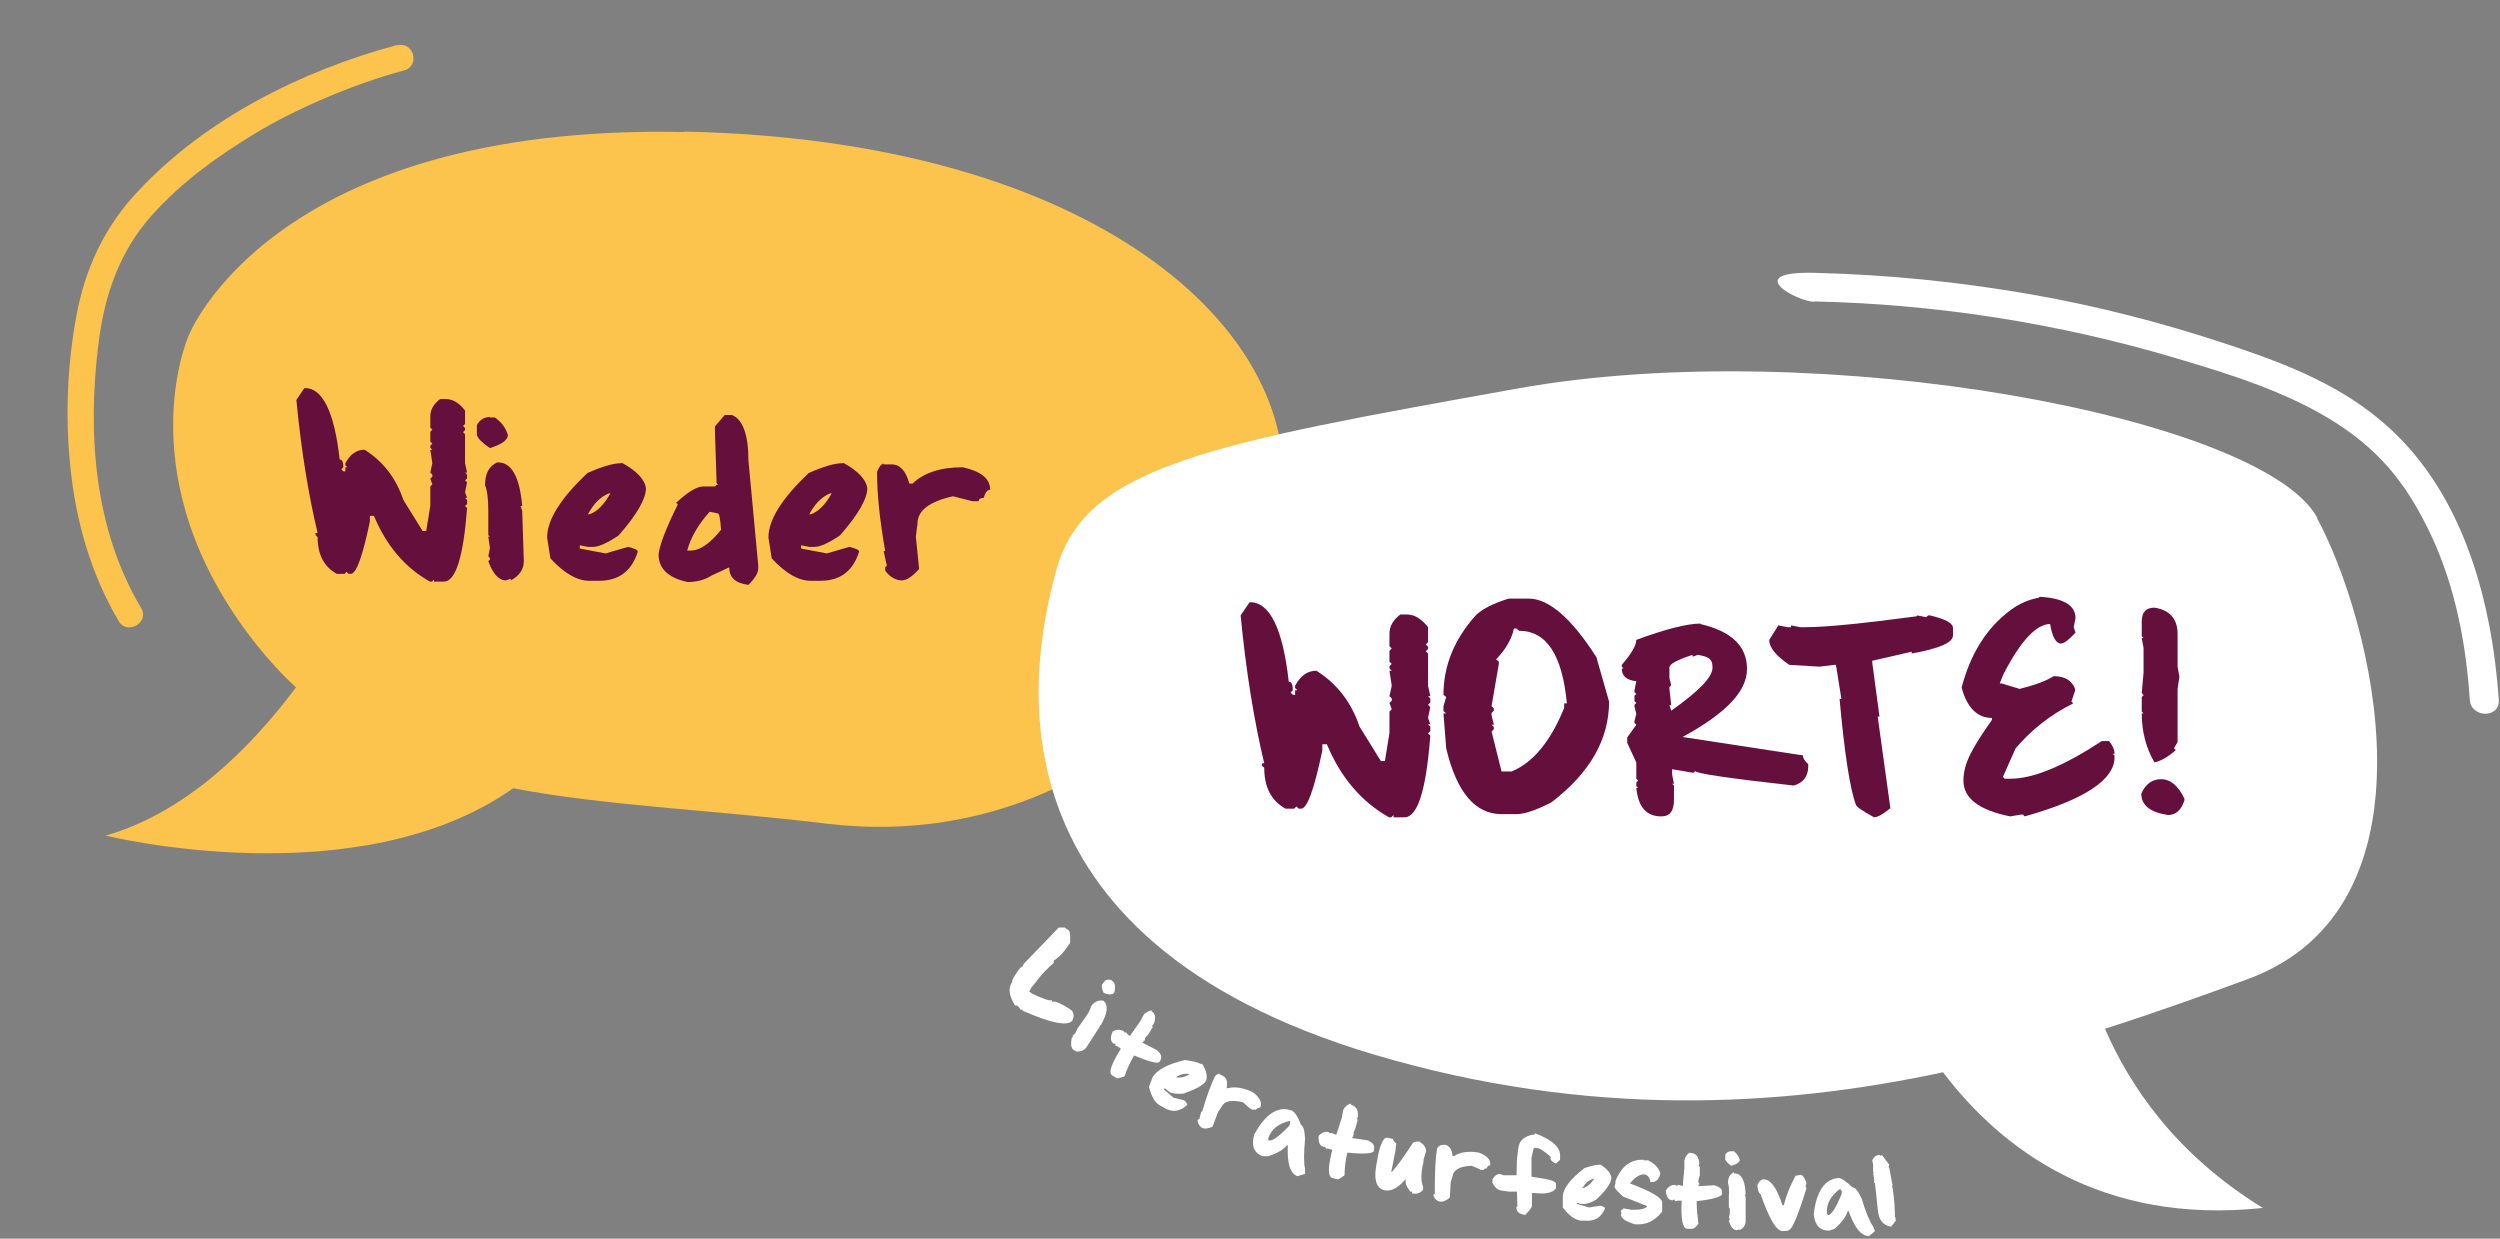 <svg id="eK6NWYmUSTb1" xmlns="http://www.w3.org/2000/svg" xmlns:xlink="http://www.w3.org/1999/xlink" viewBox="0 0 551 273" shape-rendering="geometricPrecision" text-rendering="geometricPrecision">
<rect x="0" y="0" width="551" height="273" fill="#808080" stroke="none"/>
<style><![CDATA[
#eK6NWYmUSTb3_ts {animation: eK6NWYmUSTb3_ts__ts 3000ms linear infinite normal forwards}@keyframes eK6NWYmUSTb3_ts__ts { 0% {transform: translate(294.526px,260.451px) scale(0.9,0.9);animation-timing-function: cubic-bezier(0.445,0.05,0.55,0.95)} 50% {transform: translate(294.526px,260.451px) scale(1,1);animation-timing-function: cubic-bezier(0.445,0.05,0.55,0.95)} 100% {transform: translate(294.526px,260.451px) scale(0.9,0.9)}} #eK6NWYmUSTb12_ts {animation: eK6NWYmUSTb12_ts__ts 3000ms linear infinite normal forwards}@keyframes eK6NWYmUSTb12_ts__ts { 0% {transform: translate(535.494px,324.91px) scale(1,1);animation-timing-function: cubic-bezier(0.445,0.05,0.55,0.95)} 50% {transform: translate(535.494px,324.91px) scale(0.9,0.9);animation-timing-function: cubic-bezier(0.445,0.05,0.55,0.95)} 100% {transform: translate(535.494px,324.91px) scale(1,1)}}
]]></style>
<g transform="translate(-145.66-161.468)" clip-rule="evenodd"><g id="eK6NWYmUSTb3_ts" transform="translate(294.526,260.451) scale(0.9,0.9)"><g transform="translate(-294.526,-260.451)" clip-rule="evenodd"><path d="M296.7,182.8c-101.2-2.1-121.4,49.9-121.4,49.9s-15.6,35,16.6,75.6c3.1,3.9,6.3,7.4,9.7,10.5-11.5,15.4-27.2,30.7-46.6,36.3c0,0,61.7,15.3,99.8-11.6c22.3,4.3,47.9,5.2,77,8.7c61.6,7.3,106.7-39.5,111.3-80s-45.1-87.4-146.3-89.5l-.1.1Z" clip-rule="evenodd" fill="#fcc34d" stroke-linejoin="round" stroke-miterlimit="2"/><path d="M203.8,245.5c4.3,0,7.2,5.8,8.5,17.5.6,0,.9.6.9,1.9l-.5.5.5.5h.5v-1h.5l-.5-.5v-.5c1.2-2.2,2.7-3.3,4.7-3.3c4.6,2.9,7.7,7,9.5,12.3l4.7,7.6h.9l1-6.2v-4.7l.5-.5-.5-1.4.5-.5v-.5l-.5-.5.5-2.3-.5-3.3h.5l-.5-.5v-.5l.5-.5-.5-.5v-2.4l.5-.5-.5-.5v-2.8c0-1.6.8-3,2.4-4.2h1.4c1.7,0,3.2.9,4.7,2.8v3.3l-.5.5.5.5v.5l-.5.5.5.5v7.1l.5,2.3h-.5l.5.5v.9l-.5.5.5.5-.5,2.4.5,1.4h-.5l.5.5v1l-.5.5.5.5c-.9,12-2.8,18-5.7,18h-2.4v-.5l-.5.5h-.5c-6.2-3.5-10.7-8.9-13.7-16.1h-1v1.4c-1.8,8.5-3.3,12.8-4.7,12.8h-.5l-.5-.5-.5.5h-1.9c-3.1-1.7-4.7-4.7-4.7-9l-.5-.5v-.5h.5c-2.2-9.2-4-20.1-5.2-32.6l1.9-2.8.2-.1Z" clip-rule="evenodd" fill="#650f3c" stroke-linejoin="round" stroke-miterlimit="2"/><path d="M249.1,252.7h1.2c1.6,1.1,2.7,2.6,3.2,4.3c0,1.2-1.5,2.3-4.4,3.2-1.9-1.3-2.9-2.3-3.2-3.2v-2.4c.7-1.3,1.7-2,3.2-2v.1Zm1.6,11h.4c3.3,0,5.3,3.6,5.9,10.7h-.4l.4,1.2.4,12.3c0,2-1.1,3.6-3.2,4.7v-.4l-1.2.4c-1.7,0-3.2-1.6-4.3-4.7l.4-.4v-.4l-.4-.4.4-2-.4-2.8h.4l-.4-.4v-5.9c0-3.1-.3-5.2-.8-6.3c0-2.7.9-4.6,2.8-5.5v-.1Z" clip-rule="evenodd" fill="#650f3c" stroke-linejoin="round" stroke-miterlimit="2"/><path d="M281.4,263.8c3.7,2,5.7,4.2,5.9,6.3c0,2.5-2.2,6.4-6.7,11.5-2.7,1.8-4.8,2.8-6.3,2.8h-1.2l-2-.4v.8l6.3,1.2l5.5-1.6c1.6.4,2.4.7,2.4,1.2-1.5,4.7-4.6,7.1-9.5,7.1h-2.4c-2.9,0-6.1-1.8-9.5-5.5l-.8-5.1c0-4.3,3.3-9.6,9.9-15.8c3.6-1.6,6.3-2.4,8.3-2.4l.1-.1Zm-8.3,12.6h.4c1.8-.6,3.5-2.3,5.1-5.1h-.4c-2,.8-3.7,2.5-5.1,5.1Z" clip-rule="evenodd" fill="#650f3c" stroke-linejoin="round" stroke-miterlimit="2"/><path d="M306.4,252.1h2c2.6,1.1,4,4.8,4,11.1l2.4,25.7v.8c0,1.1-.8,2.4-2.4,4-3.2-.4-4.7-1.8-4.7-4.3l-4.3,2c-1.7,1.1-3.7,1.6-5.9,1.6-4.7-1-7.1-3.3-7.1-6.7.2-2.3,1.8-6.4,4.7-12.3l-.4-.4c2.8-2.6,5-4,6.7-4h2.8l.4-.4h.4l-.4-.4v-.4l-.4-12.3v-1.2l2.4-2.8h-.2Zm-3.5,23.7c-2.7,3-4.6,6.2-5.5,9.5h.8c2.3,0,4.8-1.7,7.5-5.1-.2-2.6-.4-4-.8-4l-2-.4Z" clip-rule="evenodd" fill="#650f3c" stroke-linejoin="round" stroke-miterlimit="2"/><path d="M335.6,263.8c3.7,2,5.7,4.2,5.9,6.3c0,2.5-2.2,6.4-6.7,11.5-2.7,1.8-4.8,2.8-6.3,2.8h-1.2l-2-.4v.8l6.3,1.2l5.5-1.6c1.6.4,2.4.7,2.4,1.2-1.5,4.7-4.6,7.1-9.5,7.1h-2.4c-2.9,0-6.1-1.8-9.5-5.5l-.8-5.1c0-4.3,3.3-9.6,9.9-15.8c3.6-1.6,6.3-2.4,8.3-2.4l.1-.1Zm-8.3,12.6h.4c1.8-.6,3.5-2.3,5.1-5.1h-.4c-2,.8-3.7,2.5-5.1,5.1Z" clip-rule="evenodd" fill="#650f3c" stroke-linejoin="round" stroke-miterlimit="2"/><path d="M345.5,264.2h2c2,0,3.5,1.6,4.3,4.7h.8c2.7-2.6,6.7-4,12.3-4c4.5,1,6.7,2.8,6.7,5.5-.7,0-1.2.7-1.6,2-.8,0-1.2.3-1.2.8h-1.6l-4.7-1.2c-5.8,1.3-8.7,3.5-8.7,6.7l-.4,3.2.8,7.9c-1.6,1.8-3,2.8-4.3,2.8s-2.9-.8-4-2.4v-.8l.4-.4-.8-3.6h.4c-1.3-7.3-2-13.8-2-19.4.5-1.2,1-1.9,1.6-2v.2Z" clip-rule="evenodd" fill="#650f3c" stroke-linejoin="round" stroke-miterlimit="2"/><path d="M226.3,161.5c-23.1,6.2-46.7,18-63.2,35.6-8.4,8.8-13.3,19.4-15.4,31.4-2.1,11.7-2.6,24-1.4,35.8c1.3,13.5,5,26.6,11.9,38.3c2.1,3.5,7.6.3,5.5-3.2-11.5-19.3-13.2-42.6-10.5-64.5c1.4-11.8,5.1-22.8,13.1-31.7c7.3-8.2,16.4-14.7,25.7-20.3s23.4-11.8,36.1-15.2c4-1.1,2.3-7.2-1.7-6.1l-.1-.1Z" clip-rule="evenodd" fill="#fcc34d" stroke-linejoin="round" stroke-miterlimit="2"/></g></g><g id="eK6NWYmUSTb12_ts" transform="translate(535.494,324.91) scale(1,1)"><g transform="translate(-535.494,-324.91)" clip-rule="evenodd"><path d="M656.4,275.6c-12-22.1-109.5-40.5-176.3-28.5s-95.1,16.9-101.5,39.6-16.3,81.5,69.9,107.2c47.1,14,89.5,11.6,125.4,3.9c12.7,16.7,34.6,33.7,70.5,29.9-19.4-11.9-29.5-27.2-34.8-39.5c11.3-3.6,21.8-7.4,31.1-10.8c44.2-15.9,27.6-79.7,15.6-101.8h.1Z" clip-rule="evenodd" fill="#fff" stroke-linejoin="round" stroke-miterlimit="2"/><path d="M421.2,294.2c4.3,0,7.2,5.8,8.5,17.5.6,0,.9.6.9,1.9l-.5.5.5.5h.5v-1h.5l-.5-.5v-.5c1.2-2.2,2.7-3.3,4.7-3.3c4.6,2.9,7.7,7,9.5,12.3l4.7,7.6h.9l1-6.2v-4.7l.5-.5-.5-1.4.5-.5v-.5l-.5-.5.5-2.3-.5-3.3h.5l-.5-.5v-.5l.5-.5-.5-.5v-2.4l.5-.5-.5-.5v-2.8c0-1.6.8-3,2.4-4.2h1.4c1.7,0,3.2.9,4.7,2.8v3.3l-.5.5.5.5v.5l-.5.5.5.5v7.1l.5,2.3h-.5l.5.5v.9l-.5.5.5.5-.5,2.4.5,1.4h-.5l.5.5v1l-.5.5.5.5c-.9,12-2.8,18-5.7,18h-2.4v-.5l-.5.5h-.5c-6.2-3.5-10.7-8.9-13.7-16.1h-1v1.4c-1.8,8.5-3.3,12.8-4.7,12.8h-.5l-.5-.5-.5.5h-1.9c-3.1-1.7-4.7-4.7-4.7-9l-.5-.5v-.5h.5c-2.2-9.2-4-20.1-5.2-32.6l1.9-2.8.2-.1Z" clip-rule="evenodd" fill="#650f3c" stroke-linejoin="round" stroke-miterlimit="2"/><path d="M478.2,293.4h4.4c4.4,0,9.4,4.3,14.9,12.9l2.8,9.8c0,8.3-4.2,15.7-12.7,22.2-3.3,1.7-5.9,2.6-7.7,2.6h-3.3c-5.8,0-9.9-4.8-12.2-14.5l-.6-7.7h.6l-.6-.5v-1.1l.6-2-.6-.5c0-6.4,2.4-12.3,7.2-17.6c1.5-1.4,3.9-2.6,7.2-3.6Zm1.1,6.7c-.5,2.3-1.8,4.5-3.9,6.7l.6.5v.5l-1.6,9.3.5.5v.5l-.5.5v.5l.5,2.1h-.5l.5.5v.5l-.5.5l2.2,8.8h2.2c4.7-1.9,8.6-6.6,11.6-14v-1h.6c-1-10.7-4.5-16-10.5-16l-.6-.5h-.5l-.1.1Z" clip-rule="evenodd" fill="#650f3c" stroke-linejoin="round" stroke-miterlimit="2"/><path d="M520.4,299c6.9,1.6,10.3,4.9,10.3,9.9s-4.7,9.8-14.2,15l26.1,4h.4c0,.6.4,1.3,1.2,2v.4c0,2.3-1.1,3.7-3.2,4.3-14.5-1.6-21.7-2.7-21.7-3.2l-.4.4-4.7-.8v1.2l.4,2h-.4l.4.4v3.2c0,2.4-.9,3.6-2.8,3.6-3.3,0-5.1-2.1-5.5-6.3h.4l-.4-.4v-.8l.4-.4-.4-.4v-3.6l-2-4.3v-1.2l2-2.8-.4-.4v-.4l.4-1.6-.4-1.6v-.4l.4-.4-.4-.4v-1.2l.4-.4-.4-.4v-.4l.4-2c-2.1-.2-3.2-1.1-3.2-2.8h.4l-.4-.4v-.4c2.1-2.4,3.2-4.3,3.2-5.5c6.5-2.4,11.3-3.6,14.2-3.6l-.1.1Zm-6.8,9.5v2.4l.4,1.6-.4.4v.4l.4,3.6h-.4l.4,1.2c6.1-4.3,9.1-7.4,9.1-9.5s-1.1-2.4-3.2-2.8l-1.2.4v-.4c-3.4,1.1-5.1,2-5.1,2.8v-.1Z" clip-rule="evenodd" fill="#650f3c" stroke-linejoin="round" stroke-miterlimit="2"/><path d="M568.2,297.1l2,.4.4-.4h.4c3.4.8,5.1,1.7,5.1,2.8v1.6c0,1.6-3,2.9-9.1,4v-.4l-8.7,2v.4l1.6,11.9h-.4l2.8,20.2c-1.6,1.3-2.8,2-3.6,2-2.6-1.4-4-2.4-4-2.8-1.3-3.4-2.5-11.2-3.6-23.3h.4l-1.2-7.5h-.4l-3.2.4-6.7-.4c-2.9-2-4.4-3.8-4.4-5.5l2-3.2l2,.4h.8v-.4l2,.4h1.2c4.4,0,12.5-.8,24.5-2.4l.1-.2Z" clip-rule="evenodd" fill="#650f3c" stroke-linejoin="round" stroke-miterlimit="2"/><path d="M595.2,293c5.3.3,7.9,1.9,7.9,4.7l-.4,2l.4,1.2c-1.5,1.6-2.5,2.4-3.2,2.4-1.1,0-1.9-1.4-2.4-4.3-3,0-6.5,3.7-10.3,11.1l-.8,2h.4l4,1.2c3.2-.8,5.7-1.7,7.5-2.8c2.4,0,4,.9,4.7,2.8v.4l-.8,2.4.4.4c-4.9,2.4-9.1,5.7-12.7,9.9l-2.8,6.3.4.4h1.2c5.1,0,11.8-2.8,20.2-8.3h1.6c.8,1,1.2,1.9,1.2,2.8h-.4l.4.4v.4c0,4.9-6.6,9.3-19.8,13l-.4-.4h-.4l-2.4.4c-6.9-1.4-10.3-4-10.3-7.9s2.1-7.4,6.3-13.4v-.4c-3.2,0-5.5-2.2-6.7-6.7c2-7.6,5.6-13.2,10.7-17c2-1.5,4.1-2.4,6.3-2.8l.2-.2Z" clip-rule="evenodd" fill="#650f3c" stroke-linejoin="round" stroke-miterlimit="2"/><path d="M622,333.2c2,0,3.8,1.5,5.1,4.3v.4c-.7,2.1-1.9,3.2-3.6,3.2-4-.6-5.9-2.2-5.9-4.7.9-2.1,2.4-3.2,4.3-3.2h.1Zm-1.5-37.8c3.4.5,5.1,2.5,5.1,5.8v7.2l.4,2.2-.4,2.7v11.7l-.8,1.4.4.4c-1.7,1.5-3.3,2.4-4.7,2.7-1.8-3.1-2.8-6.7-2.8-10.8h.4l-.4-.4v-3.2l.4-.4-.4-.5.4-4.5v-5.4l-.4-2.2h.4l-.4-.4v-3.2c0-2.1.9-3.1,2.8-3.1Z" clip-rule="evenodd" fill="#650f3c" stroke-linejoin="round" stroke-miterlimit="2"/><path d="M545.5,227.9c27,.6,53.8,4.8,79.7,12.5c12.1,3.6,24.8,7.5,35.5,14.4s16.2,14.9,20.9,24.9c5.2,11.2,7.6,23.7,8.4,36c.3,4.1,6.7,4.1,6.4,0-1.6-22.5-8.2-46.8-26.2-61.7-10-8.4-22.5-13-34.7-17-13.7-4.5-27.7-8.1-41.9-10.6-15.9-2.8-31.9-4.4-48-4.8s-4.1,6.3,0,6.4l-.1-.1Z" clip-rule="evenodd" fill="#fff" stroke-linejoin="round" stroke-miterlimit="2"/></g></g><g clip-rule="evenodd"><path d="M380.3,365.9l1,.7c.2.3.3,1.2.2,2.7l-1.3,1.8c-.6.8-1.4,1.5-2.3,2.1v.5c-1.3,1.1-2.7,2.5-4,4.3l-.9,1.1-.5.9.7.5c2.3,1.1,3.8,1.6,4.3,1.4v.3l.2.1c.2-.3,1.4.1,3.5,1.4l.7.5c.5.7.5,1.5.1,2.2-1,1.3-4.7.6-11-2.2v-.2c.1,0-.2,0-.2,0h-.2c0-.1-.7-.9-.7-.9h-.5c-1.4-2.2-1.6-3.9-.6-5.3-.2-.1.2-.9,1.1-2.2l.6-.8.7-.5v-.3l7.8-8.1h1.3Z" clip-rule="evenodd" fill="#fff" stroke-linejoin="round" stroke-miterlimit="2"/><path d="M388.5,382h.3c1.2.9,1,2.7-.5,5.4h-.1l-.2.4-2.9,4.5c-.5.7-1.3,1-2.3.9c0-.1-.5-.3-.5-.3-.6-.4-.7-1.4-.4-2.8h.2v-.4l.6-.6.5-1.1h.1v-.1l1.5-2.1c.8-1.1,1.2-1.9,1.3-2.5.7-1,1.5-1.4,2.4-1.3Zm2.3-4.3l.4.3c.3.8.3,1.6,0,2.3-.3.4-1.1.5-2.3,0-.4-.9-.5-1.6-.3-1.9l.6-.8c.6-.3,1.1-.3,1.6,0v.1Z" clip-rule="evenodd" fill="#fff" stroke-linejoin="round" stroke-miterlimit="2"/><path d="M399.4,384.3c1,.6,1.1,1.7.4,3.1h-.2l.1.5-1,1.6-.7.8v.5h-.3v.3h-.2v.2l3.1,1.6c1,.8,1.2,1.6.8,2.3l-.2.3c-.3.5-2.2,0-5.6-1.4-.9,1.6-1.6,3.1-2.1,4.6-.9.3-1.5.5-1.7.4l-1-.6c-.9-.6-.2-2.5,1.9-5.9l-.9-.6h-.3v-.5h-.4c-.7-.5-.8-1.4-.2-2.7.9-.5,1.7-.5,2.5,0v.2h.4l.6.6.3.2.4-.6l1.9-2.7.8-1.5c.7-.6,1.3-.9,1.9-.8l-.3.1Z" clip-rule="evenodd" fill="#fff" stroke-linejoin="round" stroke-miterlimit="2"/><path d="M410.6,395.9c1,1.6,1.2,2.8.9,3.7-.5,1-2.2,1.9-5,2.9-1.4.1-2.4,0-3-.3l-.4-.3-.7-.6-.2.3l2.1,1.8l2.4.6c.5.5.7.8.6,1-1.6,1.5-3.3,1.7-5.1.6l-.9-.5c-1.1-.6-1.9-2-2.4-4.1l.8-2.1c.9-1.6,3.3-2.9,7.1-3.8c1.7.2,2.9.5,3.6.9l.2-.1Zm-5.8,3h.1c.8.2,1.8,0,3-.7h-.1c-.9-.2-1.9,0-3,.7Z" clip-rule="evenodd" fill="#fff" stroke-linejoin="round" stroke-miterlimit="2"/><path d="M414.4,398.2l.8.4c.8.4,1.1,1.3.8,2.7h.3c1.5-.4,3.4-.1,5.5.9c1.6,1.2,2.1,2.4,1.6,3.4-.3,0-.6,0-1,.5-.3-.2-.5-.1-.6,0l-.6-.3-1.6-1.4c-2.5-.6-4.1-.3-4.7,1l-.8,1.2-1.2,3.2c-1,.4-1.7.5-2.2.3-.6-.3-1-.9-1.1-1.7l.2-.3h.2l.4-1.6h.2c.9-3,1.8-5.7,2.9-7.9.4-.4.8-.5,1-.5l-.1.1Z" clip-rule="evenodd" fill="#fff" stroke-linejoin="round" stroke-miterlimit="2"/><path d="M430.3,406.2c.6.2,1.4,1.3,2.1,3.2.5.2.8,1.2.9,3.1-.3,3.2-.3,5.4,0,6.6v1.1l-1.7.5c-1.6-.6-2.3-2.9-2.1-6.8h-.2c-.8,1-2.2,1.8-4.2,2.4h-1.2c-1.9-.8-2.5-2.3-1.8-4.8c2.5-4.6,5.3-6.3,8.1-5.3h.1Zm-5.1,6.1v.5c.8.3,2.3-.8,4.6-3.2l.2-.5v-.6c-2.6.6-4.1,1.8-4.8,3.8Z" clip-rule="evenodd" fill="#fff" stroke-linejoin="round" stroke-miterlimit="2"/><path d="M443.5,405c1.1.3,1.6,1.2,1.4,2.8h-.2c0,.1.2.5.2.5l-.5,1.8-.4,1v.5h-.1v.2c.1,0,0,.2,0,.2h-.2v.3l3.4.5c1.2.5,1.6,1.2,1.4,2v.3c-.2.6-2.2.8-5.9.4-.4,1.8-.6,3.5-.6,5-.8.6-1.3.9-1.5.9l-1.2-.3c-1-.3-1-2.3,0-6.2l-1-.3h-.2c0,.1-.2,0-.2,0l-.2-.4h-.2c0,.1-.2,0-.2,0-.8-.2-1.1-1-1-2.4.7-.8,1.5-1,2.3-.8v.2h.5c0-.1.8.3.8.3h.3l.2-.6l1-3.1.3-1.7c.4-.8,1-1.2,1.6-1.4l.2.3Z" clip-rule="evenodd" fill="#fff" stroke-linejoin="round" stroke-miterlimit="2"/><path d="M458.6,413.2c.8.4,1.3,1.1,1.4,1.9l-.6,2v.5c-.6,2.4-.6,4.2-.1,5.4v.7c-.6.7-1.3,1-2.4.8v-.2c-.1,0,0-.2,0-.2h-.2c0,.1-.2,0-.2,0-.8-1-1.2-1.9-1-2.8-1.7,2-3.2,2.8-4.7,2.5-1.9-.4-2.5-2.6-1.6-6.6l.2-1.2c.6-2.7,1.3-3.9,2-3.8l1.3.3c0,.3.2.6.7,1l-.2,1.7-.9,4.5h.2c1.3-1.5,2.8-3.6,4.6-6.4.5-.2,1-.3,1.6-.2l-.1.1Z" clip-rule="evenodd" fill="#fff" stroke-linejoin="round" stroke-miterlimit="2"/><path d="M463.5,413.8h.8c.9.3,1.4,1.1,1.5,2.5h.3c1.3-.9,3.2-1.2,5.5-.8c1.9.7,2.7,1.7,2.5,2.8-.3,0-.6.2-.8.7-.3,0-.5,0-.6.3h-.7c0-.1-2-.9-2-.9-2.6.1-4,.9-4.2,2.3l-.4,1.3-.2,3.4c-.8.7-1.5,1-2.1.9-.7-.1-1.2-.5-1.5-1.3v-.3l.3-.1v-1.6c0-3.2.1-6.1.5-8.4.3-.5.6-.7.8-.7l.3-.1Z" clip-rule="evenodd" fill="#fff" stroke-linejoin="round" stroke-miterlimit="2"/><path d="M483.9,411.2c4,1.5,5.8,3.3,5.6,5.2v.7l-.9.8c-.9-.3-1.3-.8-1.2-1.5-1.4-1.2-2.4-1.9-3-1.9h-.7l-.5,2.1v4.2l1.2.2c2.8.4,4.2.8,4.2,1.4v1c-.8,1-2.3,1.3-4.8,1h-.5v2.9c-.2.5-.6,1.1-1.3,1.7v.2h-.4c-1.3-.2-1.8-.8-1.7-1.8h.2c0-.1-.1-3.3-.1-3.3h-1.7l-1.5-.2c-1.1-.1-1.8-.8-2.3-2h.2c0-.1-.1-.3-.1-.3v-.2c.5-.9,1.1-1.2,1.7-1.2l.7.3h2.9l.1-3.6.3-2.4c.2-1.7,1.4-2.7,3.5-3h.2l-.1-.3Z" clip-rule="evenodd" fill="#fff" stroke-linejoin="round" stroke-miterlimit="2"/><path d="M498.5,418.2c1.5,1,2.3,2,2.3,3-.1,1.1-1.2,2.7-3.4,4.7-1.2.7-2.2,1-2.9.9h-.5l-.8-.3v.3l2.7.8l2.5-.4c.7.2,1,.4,1,.6-.8,2-2.3,2.9-4.4,2.7h-1c-1.3-.2-2.6-1.2-3.9-2.9v-2.3c0-1.9,1.7-4,4.8-6.4c1.6-.5,2.8-.8,3.7-.7h-.1Zm-4.1,5.1h.2c.8-.2,1.6-.8,2.4-2h-.2c-.9.2-1.7.9-2.4,2Z" clip-rule="evenodd" fill="#fff" stroke-linejoin="round" stroke-miterlimit="2"/><path d="M507.9,417.2h1c1.5.8,2.4,1.7,2.7,2.9-.3,1.4-1,2-2.2,1.9-.1-1-.6-1.6-1.4-1.7-.9,0-2,.6-3.1,2c4.8,1.8,7.2,3.2,7.1,4.3v1.9c-1.6,2.1-3.6,3-6,2.8-2.1-.6-3.2-1.4-3.1-2.3l.2-.2-.2-.2v-.3l.6-.5l1.7.3h.3c1.8,0,2.9-.2,3.2-.8l-5.3-2.1c-1.1-1-1.8-1.7-1.9-2.2l.2-.7v-.5c1.3-3.3,3.4-4.9,6.3-4.7l-.1.1Z" clip-rule="evenodd" fill="#fff" stroke-linejoin="round" stroke-miterlimit="2"/><path d="M518.3,415.6c1.2,0,1.8.9,1.9,2.5l-.2.2.3.4v1.9c-.1,0-.3,1-.3,1v.5c.1,0,0,0,0,0l.2.2v.2l-.2.2v.2l3.4-.2c1.2.3,1.9.8,1.8,1.6v.3c0,.6-1.9,1.2-5.6,1.6c0,1.9.2,3.5.4,5-.6.8-1.1,1.1-1.3,1.1h-1.2c-1-.1-1.4-2.1-1.2-6.2h-1l-.2.1h-.2l-.3-.4-.2.2h-.2c-.8,0-1.3-.8-1.4-2.1.5-.9,1.2-1.3,2.1-1.3l.2.2h.2l.2-.2.8.2h.3v-.7l.3-3.2v-1.7c.2-.8.6-1.4,1.2-1.7l.2.1Z" clip-rule="evenodd" fill="#fff" stroke-linejoin="round" stroke-miterlimit="2"/><path d="M527.3,415.2h.5c.7.5,1.1,1.2,1.3,1.9c0,.5-.7,1-1.9,1.3-.8-.6-1.2-1.1-1.3-1.4v-1c.3-.6.8-.8,1.4-.8Zm.5,4.9h.2c1.5,0,2.3,1.6,2.4,4.7h-.2l.2.5v5.3c0,.9-.5,1.6-1.4,2v-.2l-.5.2c-.8,0-1.4-.7-1.8-2.1l.2-.2v-.2l-.2-.2.2-.9v-1.2c-.1,0,0,0,0,0l-.2-.2v-2.6c.1-1.3,0-2.3-.2-2.8c0-1.2.5-2,1.3-2.4v.3Z" clip-rule="evenodd" fill="#fff" stroke-linejoin="round" stroke-miterlimit="2"/><path d="M542.6,420.5h.2c.2,0,.6.6,1,1.7l-.2.7.2.5c-1.9,6.1-3.2,9.1-3.8,9.1c0,.2-.5.3-1.5.3-1.3,0-2.9-2.7-4.8-8.1-.5-.4-.7-1.1-.7-2.1.4-.8.8-1.2,1.4-1.2c1.5,0,2.9,1.9,4.1,5.7h.3c.6-2.3,1.5-4.5,2.6-6.5l1.2-.2v.1Z" clip-rule="evenodd" fill="#fff" stroke-linejoin="round" stroke-miterlimit="2"/><path d="M550.8,421.1c.7,0,1.7.7,3.2,2.1.6,0,1.2.8,2,2.5.9,3.1,1.8,5.1,2.5,6.1l.4,1-1.3,1.1c-1.7,0-3.2-1.8-4.5-5.5h-.2c-.4,1.3-1.4,2.6-2.9,3.9l-1.2.4c-2,0-3.1-1.1-3.4-3.6.6-5.2,2.5-7.8,5.5-8h-.1Zm-2.5,7.7l.2.5c.8,0,1.8-1.6,3.1-4.8v-.5l-.4-.5c-2,1.5-3,3.2-2.9,5.3Z" clip-rule="evenodd" fill="#fff" stroke-linejoin="round" stroke-miterlimit="2"/><path d="M560,416.1v.2l.2-.2h.3l1.5,2v.3l-.1.2.2.5.7,3.7h-.2l.2.5c.4,2.7.5,4.8.5,6.3l.2.5h-.2l.2.2v.2l-1,1.3h-.2c-1.5-.3-2.4-1.3-2.7-3.1l-.7-6.5h-.2v-1l-.2-1.2h.2l-.2-.2v-1.7l-.2-.9c.3-.7.8-1.1,1.6-1.2l.1.1Z" clip-rule="evenodd" fill="#fff" stroke-linejoin="round" stroke-miterlimit="2"/></g></g></svg>
